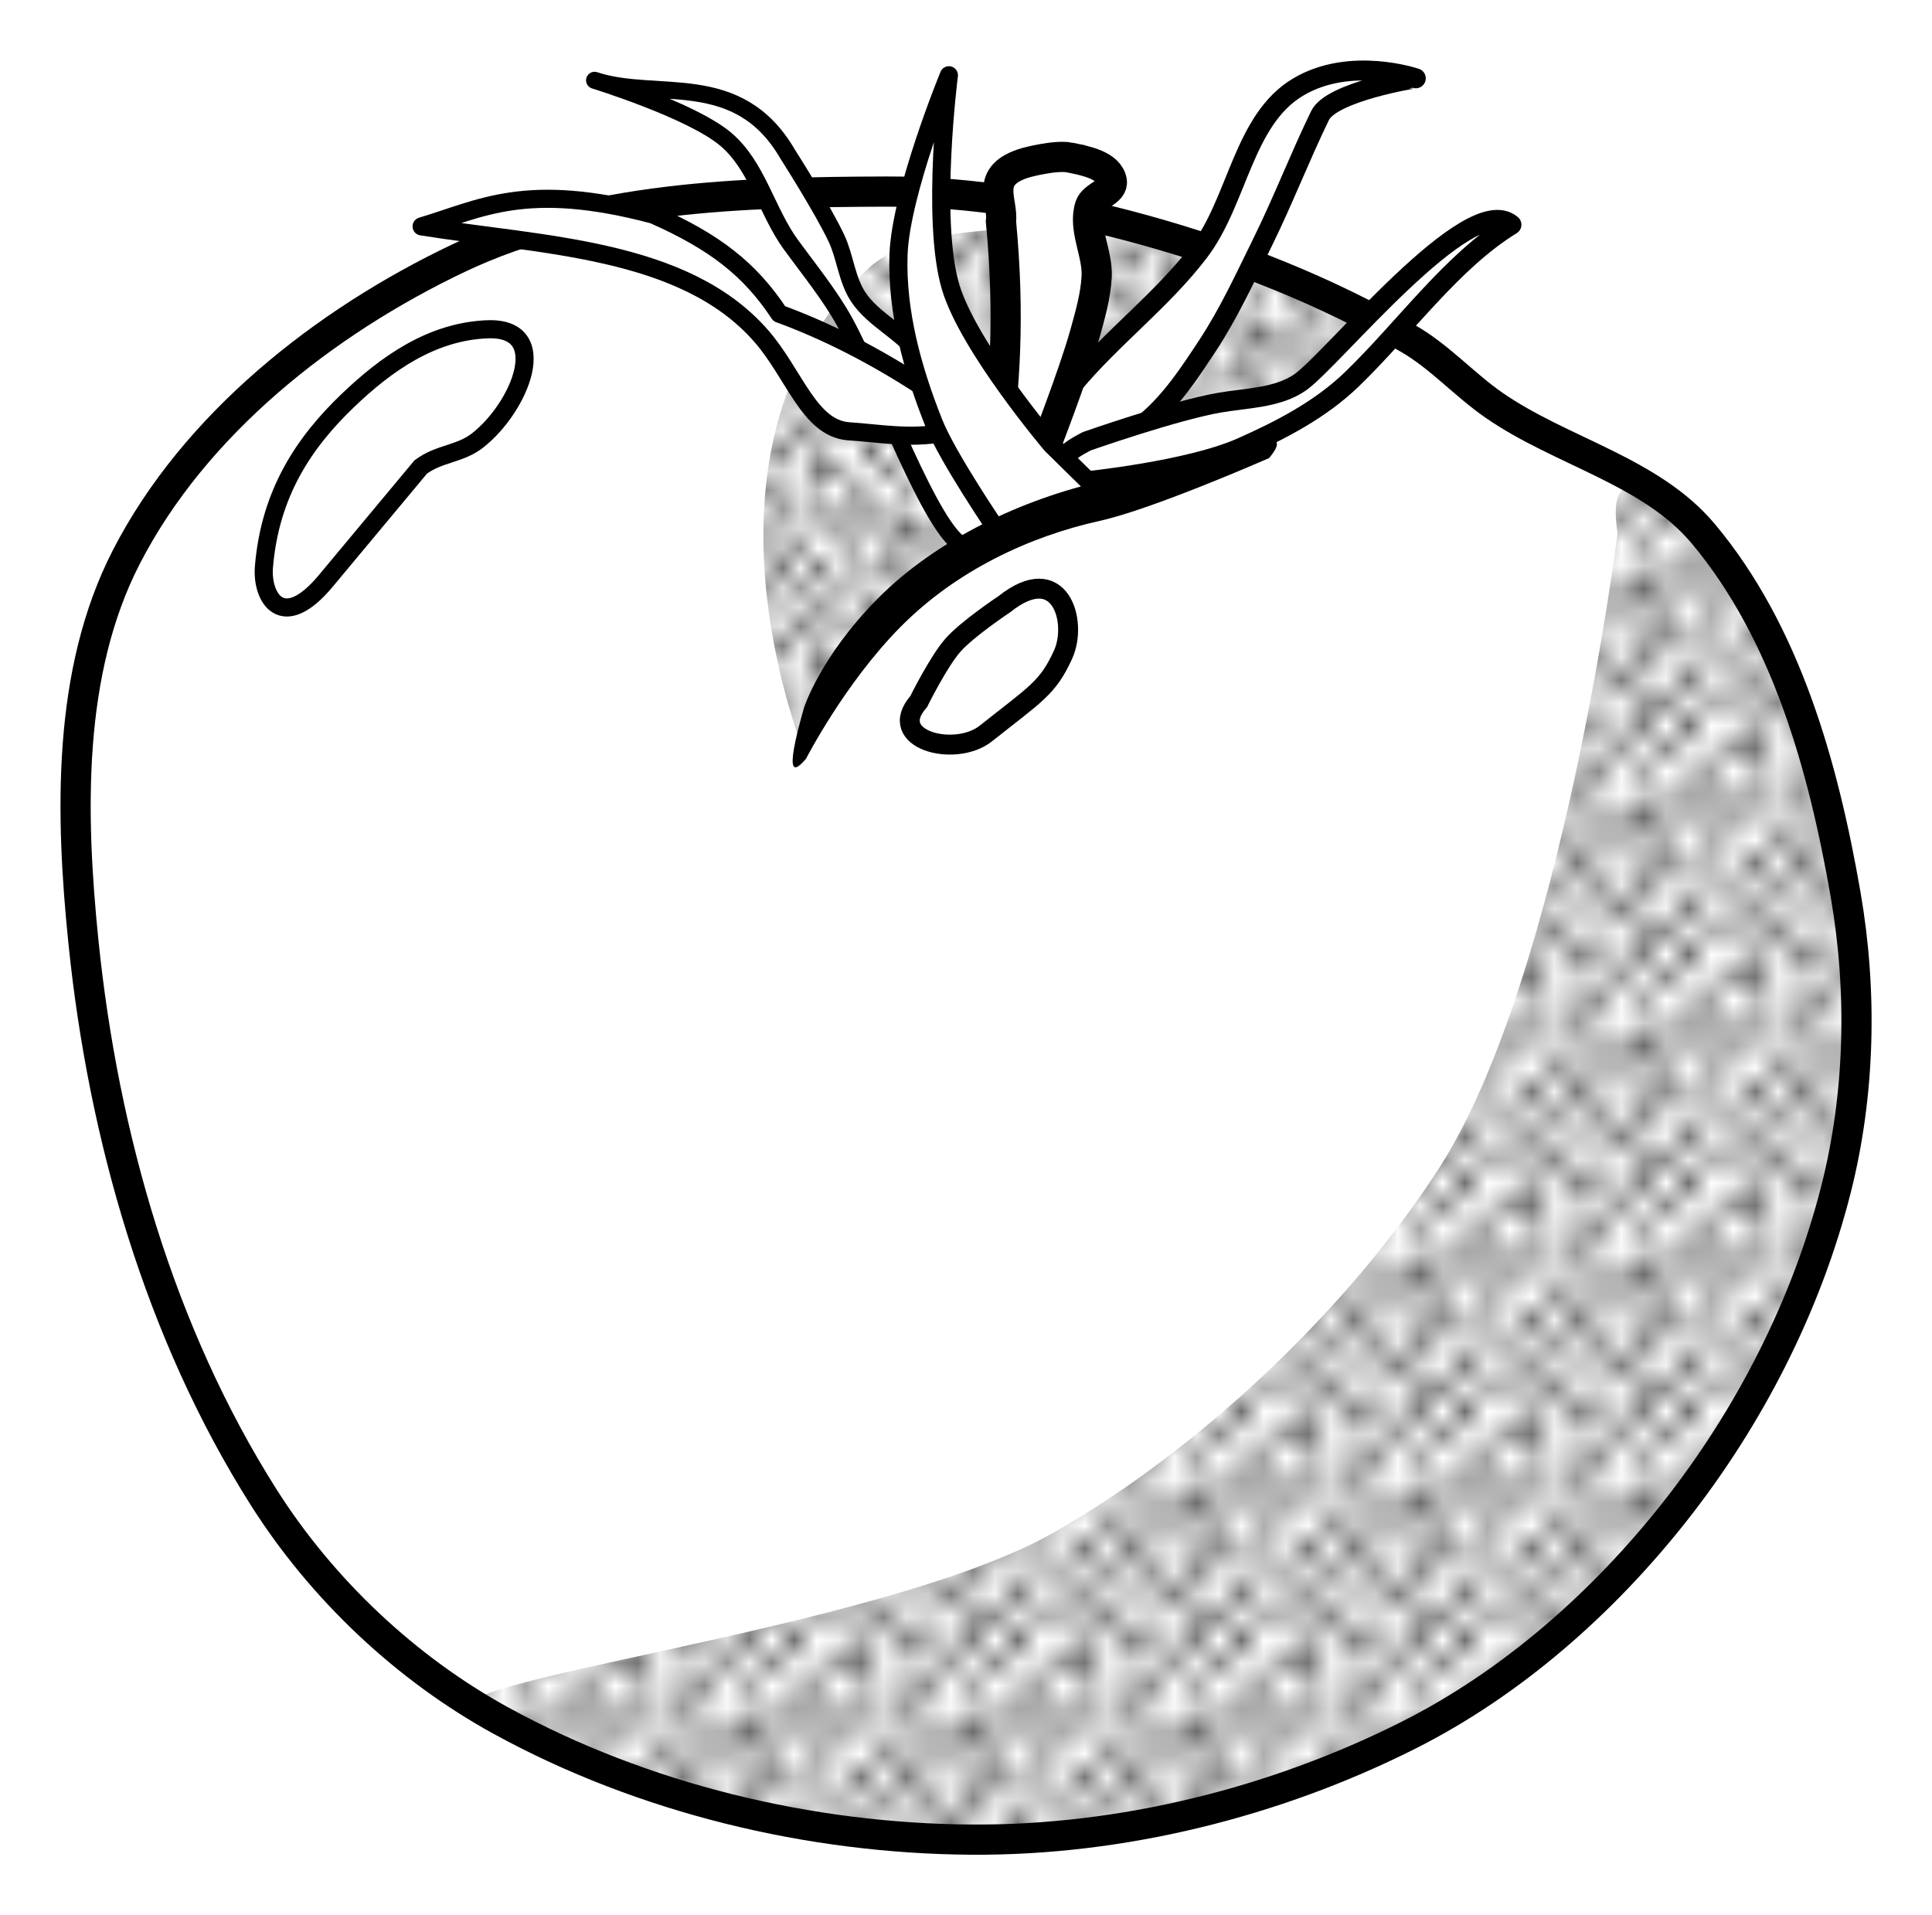 <?xml version="1.0" encoding="UTF-8"?>
<svg width="31.993mm" height="31.715mm" version="1.1" viewBox="0 0 113.36 112.38" xmlns="http://www.w3.org/2000/svg" xmlns:xlink="http://www.w3.org/1999/xlink">
<defs>
<pattern id="b" xlink:href="#a" patternTransform="matrix(1.312 0 0 1.341 134.67 27.782)"/>
<pattern id="c" xlink:href="#a" patternTransform="matrix(-1.032 0 0 1.142 150.73 28.76)"/>
<pattern id="a" width="10" height="10" patternTransform="translate(0) scale(10)" patternUnits="userSpaceOnUse">
<circle cx="2.567" cy=".81" r=".45"/>
<circle cx="3.048" cy="2.33" r=".45"/>
<circle cx="4.418" cy="2.415" r=".45"/>
<circle cx="1.844" cy="3.029" r=".45"/>
<circle cx="6.08" cy="1.363" r=".45"/>
<circle cx="5.819" cy="4.413" r=".45"/>
<circle cx="4.305" cy="4.048" r=".45"/>
<circle cx="5.541" cy="3.045" r=".45"/>
<circle cx="4.785" cy="5.527" r=".45"/>
<circle cx="2.667" cy="5.184" r=".45"/>
<circle cx="7.965" cy="1.448" r=".45"/>
<circle cx="7.047" cy="5.049" r=".45"/>
<circle cx="4.34" cy=".895" r=".45"/>
<circle cx="7.125" cy=".34" r=".45"/>
<circle cx="9.553" cy="1.049" r=".45"/>
<circle cx="7.006" cy="2.689" r=".45"/>
<circle cx="8.909" cy="2.689" r=".45"/>
<circle cx="9.315" cy="4.407" r=".45"/>
<circle cx="7.82" cy="3.87" r=".45"/>
<circle cx="8.27" cy="5.948" r=".45"/>
<circle cx="7.973" cy="7.428" r=".45"/>
<circle cx="9.342" cy="8.072" r=".45"/>
<circle cx="8.206" cy="9.315" r=".45"/>
<circle cx="9.682" cy="9.475" r=".45"/>
<circle cx="9.688" cy="6.186" r=".45"/>
<circle cx="3.379" cy="6.296" r=".45"/>
<circle cx="2.871" cy="8.204" r=".45"/>
<circle cx="4.59" cy="8.719" r=".45"/>
<circle cx="3.181" cy="9.671" r=".45"/>
<circle cx="5.734" cy="7.315" r=".45"/>
<circle cx="6.707" cy="6.513" r=".45"/>
<circle cx="5.73" cy="9.67" r=".45"/>
<circle cx="6.535" cy="8.373" r=".45"/>
<circle cx="4.37" cy="7.154" r=".45"/>
<circle cx=".622" cy="7.25" r=".45"/>
<circle cx=".831" cy="5.679" r=".45"/>
<circle cx="1.257" cy="8.519" r=".45"/>
<circle cx="1.989" cy="6.877" r=".45"/>
<circle cx=".374" cy="3.181" r=".45"/>
<circle cx="1.166" cy="1.664" r=".45"/>
<circle cx="1.151" cy=".093" r=".45"/>
<circle cx="1.151" cy="10.093" r=".45"/>
<circle cx="1.302" cy="4.451" r=".45"/>
<circle cx="3.047" cy="3.763" r=".45"/>
</pattern>
</defs>
<g transform="translate(-31.009 -23.411)">
<path d="m113.66 43.291c-4.866-2.821-10.185-4.918-15.607-6.41-4.89-1.345-9.979-2.248-15.05-2.229-8.462 0.031-17.44 0.27-25.083 3.902-7.902 3.755-15.513 9.775-19.509 17.557-3.458 6.735-3.277 15.042-2.508 22.574 1.16 11.369 4.47 22.956 10.591 32.606 3.414 5.383 8.343 10.037 13.935 13.098 8.32 4.555 18.106 6.907 27.591 6.967 8.788 0.056 17.792-2.179 25.641-6.131 6.066-3.054 11.4-7.767 15.607-13.098 4.375-5.544 7.742-12.104 9.476-18.951 1.414-5.586 1.543-11.601 0.557-17.279-1.298-7.478-3.482-15.366-8.361-21.18-3.083-3.674-8.32-4.794-12.263-7.524-1.742-1.206-3.184-2.839-5.017-3.902z" fill="#fff" fill-rule="evenodd" stroke="#000" stroke-width="1.772"/>
<path d="m77.916 66.845c-0.197-0.788-6.624-17.365 3.941-27.589 4.258-4.12 17.736-1.724 17.736-1.724 1.905 0.378 9.093 2.508 11.726 5.37 0.034 3.4-3.112 4.76-5.321 6.01-3.981 1.381-7.872 3-11.726 3.744-5.301 1.921-5.688 2.169-8.228 3.843-3.703 2.743-6.076 6.651-8.129 10.346z" fill="url(#c)" fill-rule="evenodd"/>
<path d="m92.401 48.124c0-0.394 1.005-1.481 1.577-2.168 2.289-2.75 5.223-4.937 7.39-7.784 2.276-2.989 2.584-7.736 5.814-9.656 3.069-1.825 6.9-0.51 6.9-0.51-0.028-0.009-4.939 0.786-5.619 2.185-1.182 2.433-2.156 4.963-3.35 7.39-1.019 2.07-1.984 4.182-3.252 6.109-1.04 1.581-2.107 3.206-3.547 4.434-0.862 0.735-2.956 1.675-2.956 1.675-3.23 0.865-4.025 0.09-2.956-1.675z" fill="#fff" fill-rule="evenodd" stroke="#000" stroke-linejoin="round" stroke-width="1.169"/>
<path d="m59.593 42.733c3.873-0.157 1.936 4.57-0.568 6.527-1.035 0.809-2.24 0.738-3.334 1.555l-5.574 6.689c-2.533 3.039-3.776 0.988-3.623-0.836 0.363-4.341 2.366-7.302 4.902-9.736 2.284-2.192 4.945-4.067 8.197-4.199z" fill="none" stroke="#000" stroke-width="1.063"/>
<path d="m89.937 58.864c3.281-2.617 4.324 1.035 3.449 2.956-0.895 1.965-1.592 2.296-4.533 4.631-1.809 1.436-5.907 0.364-3.941-1.872 0 0 1.155-2.339 2.006-3.307 0.85-0.967 3.019-2.408 3.019-2.408z" fill="none" stroke="#000" stroke-width="1.169"/>
<path d="m93.78 32.655c-0.843-0.169-2.562 0.296-2.562 0.296-2.534 0.741-1.321 2.232-1.478 3.449 0.537 5.644 0.207 9.773-0.296 13.597l2.759 5e-6s1.802-4.614 2.463-6.996c0.305-1.099 0.628-2.212 0.69-3.35 0.075-1.384-0.816-2.818-0.394-4.138 0.199-0.621 1.393-0.836 1.281-1.478-0.162-0.927-1.541-1.194-2.463-1.379z" fill="#fff" fill-rule="evenodd" stroke="#000" stroke-width="1.772"/>
<path d="m87.572 55.468c-1.891-0.756-4.995-9.502-6.996-13.157-0.85-1.553-2.109-3.102-3.153-4.532-1.435-1.966-1.979-4.643-3.843-6.207-2.032-1.706-7.686-3.449-7.686-3.449 3.668 1.218 8.418-0.687 11.332 4.335 0 0 2.048 3.209 2.857 4.926 0.523 1.109 0.604 2.426 1.281 3.449 0.873 1.317 2.47 2.011 3.449 3.252 2.206 2.795 5.542 9.976 5.542 9.976z" fill="#fff" fill-rule="evenodd" stroke="#000" stroke-linejoin="round" stroke-width=".999"/>
<path d="m86.39 48.814c-2.071 0.364-3.787 0.02-5.617-0.099-2.306-0.197-3.162-3.383-5.124-5.616-4.532-5.159-12.881-5.274-19.904-6.404 3.466-1.03 6.123-2.667 13.598-0.69 3.577 1.588 5.648 3.177 7.39 5.813 2.755 1.004 5.763 2.523 8.77 4.532z" fill="#fff" fill-rule="evenodd" stroke="#000" stroke-linejoin="round" stroke-width="1.063"/>
<path d="m94.765 49.307s5.122-1.803 7.784-2.266c1.589-0.276 3.399-0.272 4.73-1.182 1.872-1.281 9.955-11.356 12.416-9.262-3.51 2.155-6.237 6.046-9.361 9.065-1.837 1.776-4.151 2.981-6.487 4.016-3.13 1.387-9.279 1.994-9.279 1.994-0.957-0.569-2.385-1.037 0.197-2.365z" fill="#fff" fill-rule="evenodd" stroke="#000" stroke-linejoin="round" stroke-width="1.169"/>
<path d="m86.685 27.827s-2.835 6.895-2.956 10.543c-0.111 3.354 0.828 6.735 2.069 9.853 0.813 2.041 3.728 6.313 3.728 6.313l5.953-2.295-2.783-2.737s-4.872-5.75-5.912-9.262c-1.176-3.968-0.099-12.415-0.099-12.415z" fill="#fff" fill-rule="evenodd" stroke="#000" stroke-linejoin="round" stroke-width="1.063"/>
<path d="m104.05 49.482s-5.466 1.52-8.241 2.133c-4.838 1.07-9.906 3.489-13.305 6.925-3.399 3.436-4.33 6.428-4.33 6.428-1.222 4.3-0.476 3.656 0.125 2.97 0 0 2.265-4.423 5.543-7.737s7.574-5.316 11.698-6.228c3.135-0.693 9.935-3.684 9.935-3.684 1.21-1.441-0.225-1.143-1.427-0.807z" color="#000000" color-rendering="auto" fill-rule="evenodd" image-rendering="auto" shape-rendering="auto" solid-color="#000000" style="block-progression:tb;isolation:auto;mix-blend-mode:normal;text-decoration-color:#000000;text-decoration-line:none;text-decoration-style:solid;text-indent:0;text-transform:none;white-space:normal"/>
<path d="m125.92 54.717s-3.269 26.014-10.451 37.205c-5.307 8.268-14.158 16.63-22.714 21.459-10.26 5.79-38.086 8.814-33.584 10.451 0 0 14.079 6.302 20.624 6.828 15.657 1.257 29.157-0.371 42.223-11.287 8.328-6.957 14.842-17.016 17.28-27.59 2.162-9.377 0.087-19.613-3.066-28.705-1.258-3.628-6.131-9.754-6.131-9.754-1.314-0.385-4.952-3.615-4.181 1.393z" fill="url(#b)" fill-rule="evenodd"/>
</g>
</svg>
